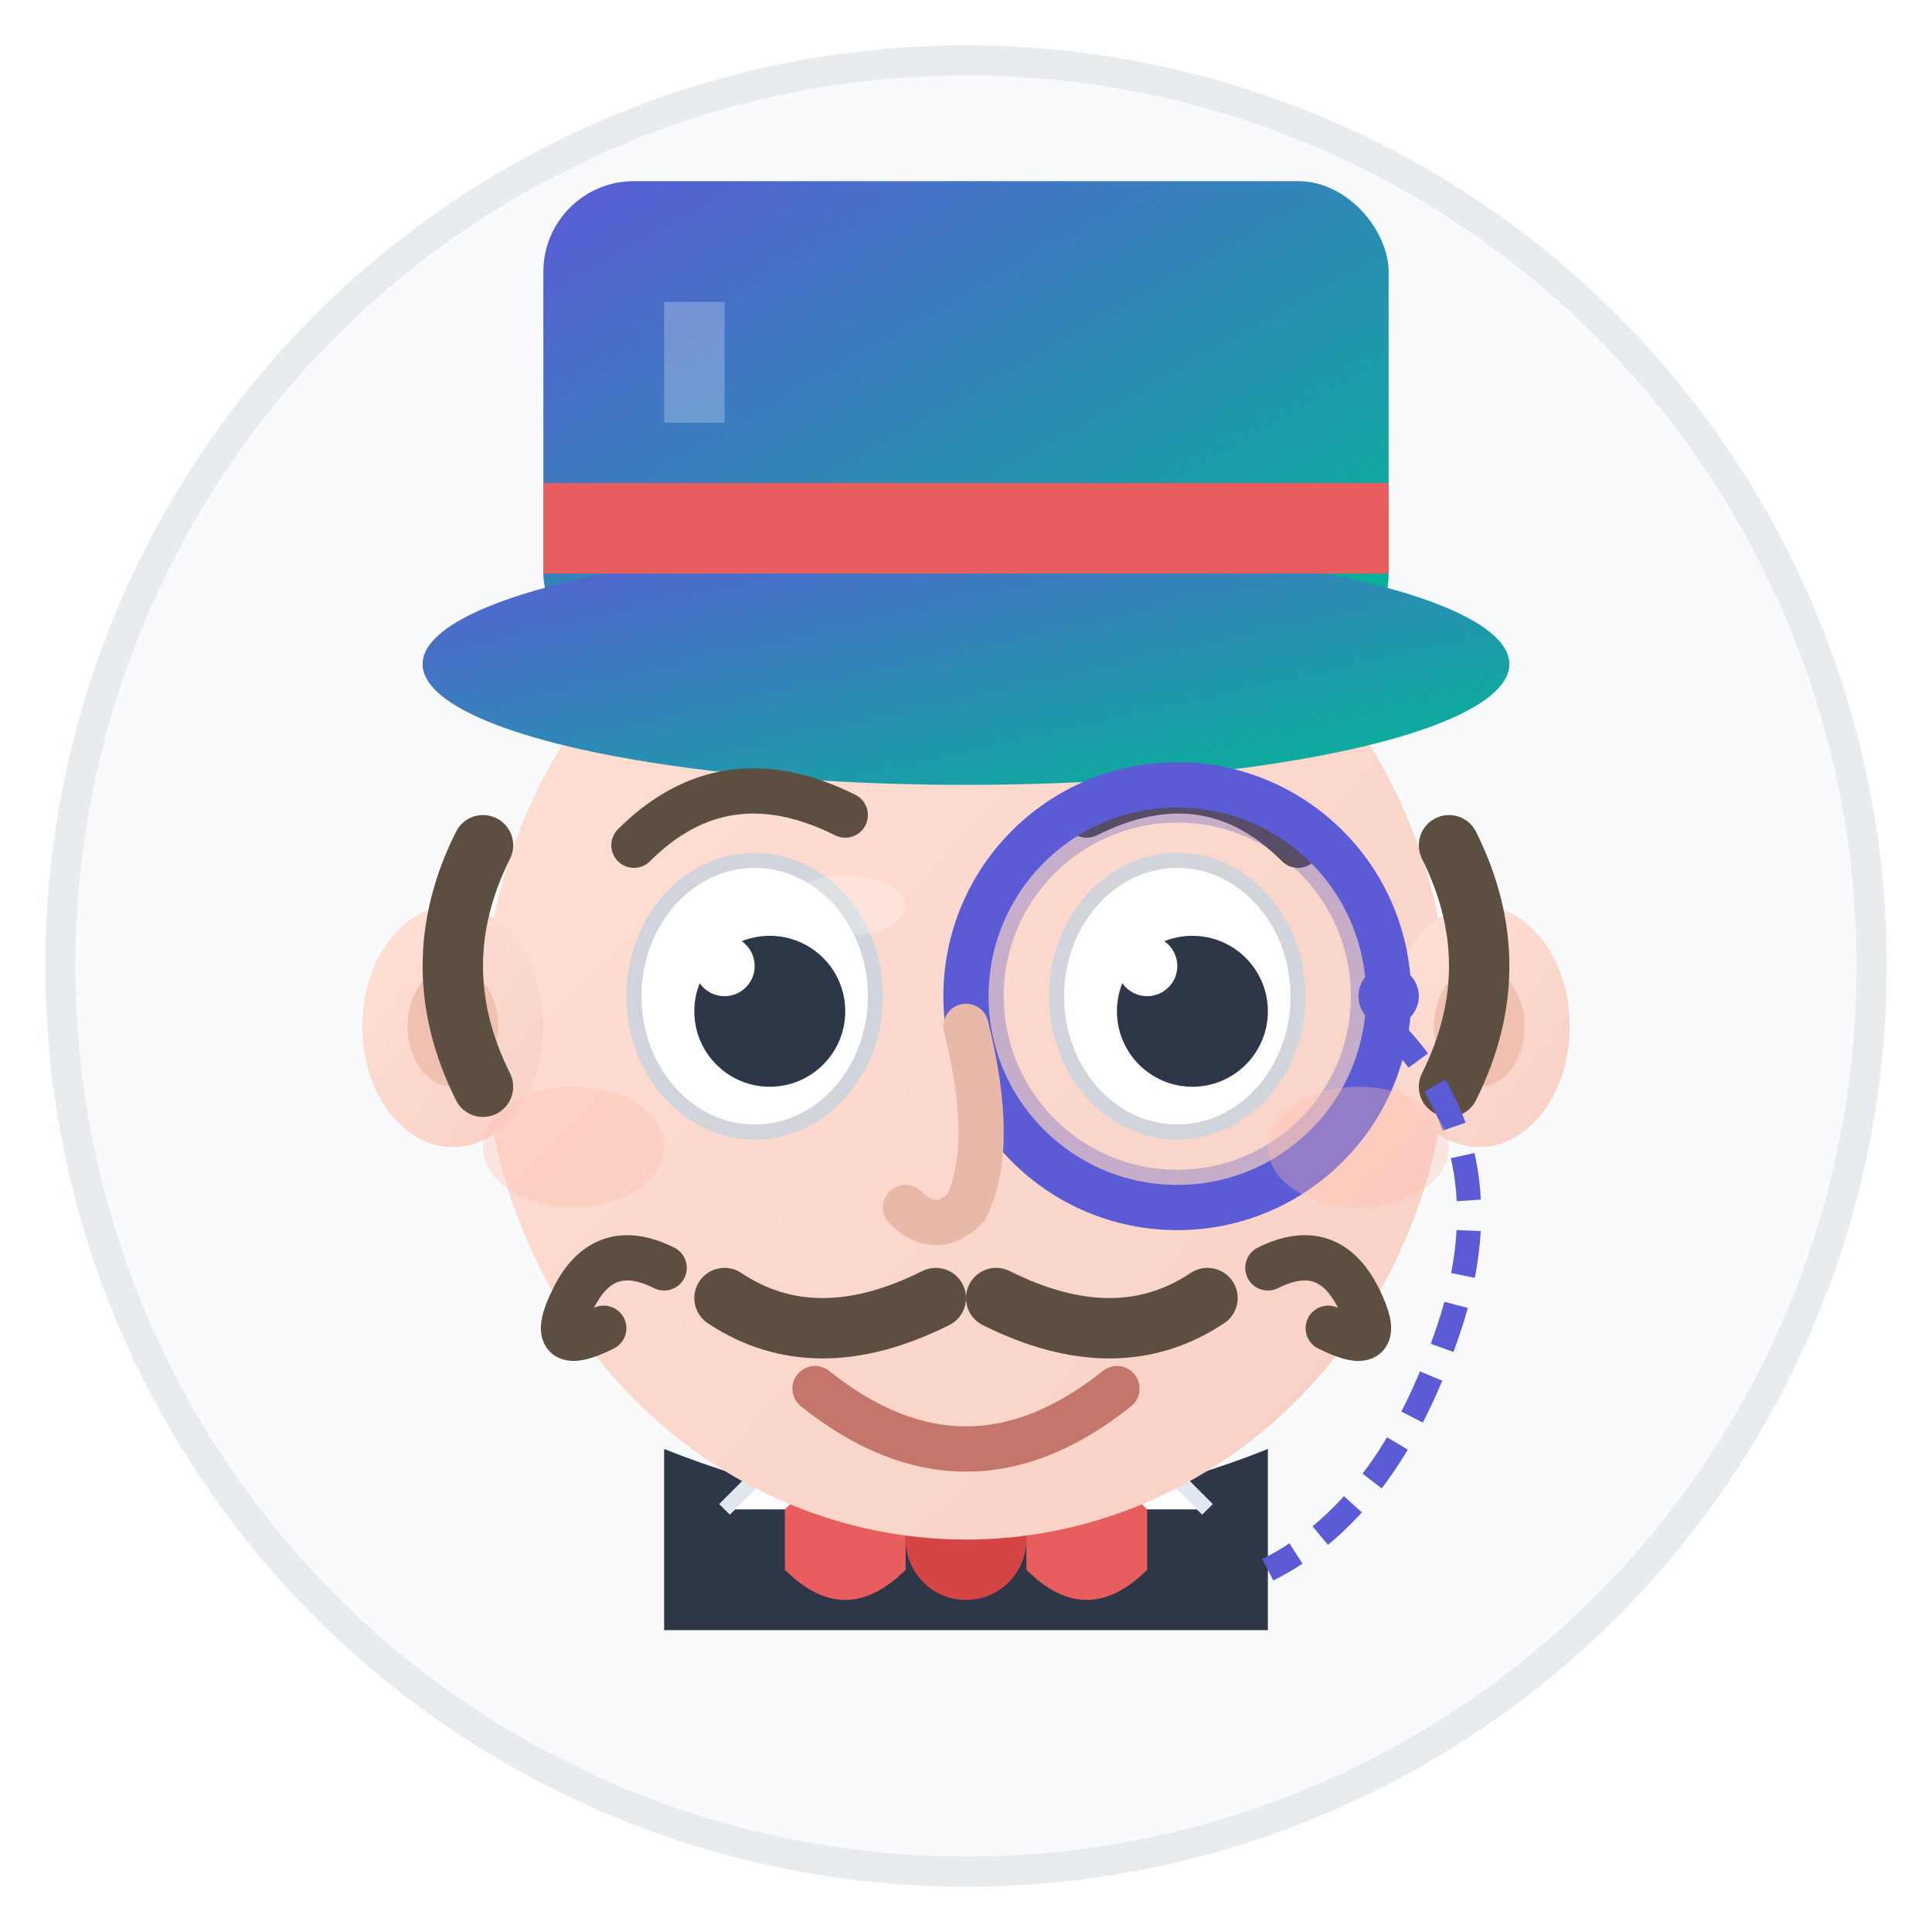 <svg width="64" height="64" viewBox="0 0 64 64" fill="none" xmlns="http://www.w3.org/2000/svg">
  <defs>
    <!-- Face gradient - warm peach skin tone -->
    <linearGradient id="skinGradient" x1="0%" y1="0%" x2="100%" y2="100%">
      <stop offset="0%" stop-color="#FFE0D6"/>
      <stop offset="100%" stop-color="#F8D0C4"/>
    </linearGradient>
    
    <!-- Hat gradient - indigo to teal -->
    <linearGradient id="hatGradient" x1="0%" y1="0%" x2="100%" y2="100%">
      <stop offset="0%" stop-color="#5B5BD6"/>
      <stop offset="100%" stop-color="#00B894"/>
    </linearGradient>
    
    <!-- Shadow filter -->
    <filter id="shadow" x="-20%" y="-20%" width="140%" height="140%">
      <feDropShadow dx="0" dy="1" stdDeviation="1.5" flood-color="#000" flood-opacity="0.1"/>
    </filter>
  </defs>
  
  <!-- Background circle -->
  <circle cx="32" cy="32" r="30" fill="#F8FAFB"/>
  <circle cx="32" cy="32" r="30" stroke="#E8ECEF" stroke-width="1"/>
  
  <!-- Neck/collar area -->
  <path d="M22 54 L22 48 Q32 52, 42 48 L42 54" fill="#2D3748"/>
  
  <!-- Shirt collar -->
  <path d="M24 50 L28 46 L32 50 L36 46 L40 50" fill="white" stroke="#E2E8F0" stroke-width="0.5"/>
  
  <!-- Bow tie - coral -->
  <g filter="url(#shadow)">
    <path d="M26 50 Q28 48, 30 50 L30 52 Q28 54, 26 52 Z" fill="#E85D5D"/>
    <path d="M38 50 Q36 48, 34 50 L34 52 Q36 54, 38 52 Z" fill="#E85D5D"/>
    <circle cx="32" cy="51" r="2" fill="#D64545"/>
  </g>
  
  <!-- Face -->
  <ellipse cx="32" cy="34" rx="16" ry="17" fill="url(#skinGradient)"/>
  
  <!-- Ears -->
  <ellipse cx="15" cy="34" rx="3" ry="4" fill="url(#skinGradient)"/>
  <ellipse cx="15" cy="34" rx="1.5" ry="2" fill="#F0C0B0"/>
  <ellipse cx="49" cy="34" rx="3" ry="4" fill="url(#skinGradient)"/>
  <ellipse cx="49" cy="34" rx="1.5" ry="2" fill="#F0C0B0"/>
  
  <!-- Hair on sides -->
  <path d="M16 28 Q14 32, 16 36" stroke="#5D4E42" stroke-width="2" stroke-linecap="round" fill="none"/>
  <path d="M48 28 Q50 32, 48 36" stroke="#5D4E42" stroke-width="2" stroke-linecap="round" fill="none"/>
  
  <!-- Top hat - indigo to teal gradient -->
  <g filter="url(#shadow)">
    <!-- Hat top -->
    <rect x="18" y="6" width="28" height="16" rx="3" fill="url(#hatGradient)"/>
    <!-- Hat brim -->
    <ellipse cx="32" cy="22" rx="18" ry="4" fill="url(#hatGradient)"/>
    <!-- Hat band - coral accent -->
    <rect x="18" y="16" width="28" height="3" fill="#E85D5D"/>
    <!-- Hat shine -->
    <path d="M22 10 L24 10 L24 14 L22 14" fill="white" opacity="0.25" rx="1"/>
  </g>
  
  <!-- Eyebrows -->
  <path d="M21 28 Q24 25, 28 27" stroke="#5D4E42" stroke-width="1.5" stroke-linecap="round" fill="none"/>
  <path d="M36 27 Q40 25, 43 28" stroke="#5D4E42" stroke-width="1.5" stroke-linecap="round" fill="none"/>
  
  <!-- Left eye -->
  <ellipse cx="25" cy="33" rx="4" ry="4.5" fill="white"/>
  <ellipse cx="25" cy="33" rx="4" ry="4.5" stroke="#D1D5DB" stroke-width="0.5"/>
  <circle cx="25.5" cy="33.5" r="2.5" fill="#2D3748"/>
  <circle cx="24" cy="32" r="1" fill="white"/>
  
  <!-- Right eye -->
  <ellipse cx="39" cy="33" rx="4" ry="4.5" fill="white"/>
  <ellipse cx="39" cy="33" rx="4" ry="4.5" stroke="#D1D5DB" stroke-width="0.5"/>
  <circle cx="39.5" cy="33.5" r="2.5" fill="#2D3748"/>
  <circle cx="38" cy="32" r="1" fill="white"/>
  
  <!-- Monocle on right eye - indigo frame -->
  <g>
    <circle cx="39" cy="33" r="7" stroke="#5B5BD6" stroke-width="1.5" fill="none"/>
    <circle cx="39" cy="33" r="6" stroke="#4B4BC6" stroke-width="0.5" fill="none" opacity="0.3"/>
    <!-- Chain attachment -->
    <circle cx="46" cy="33" r="1" fill="#5B5BD6"/>
    <!-- Chain -->
    <path d="M46 34 Q 50 38, 48 44 Q 46 50, 42 52" stroke="#5B5BD6" stroke-width="0.8" fill="none" stroke-dasharray="1.5 1"/>
  </g>
  
  <!-- Nose -->
  <path d="M32 34 Q33 38, 32 40 Q31 41, 30 40" stroke="#E8B8A8" stroke-width="1.5" stroke-linecap="round" fill="none"/>
  
  <!-- Mustache -->
  <g>
    <!-- Left side -->
    <path d="M24 43 Q27 45, 31 43" stroke="#5D4E42" stroke-width="2" stroke-linecap="round" fill="none"/>
    <path d="M22 42 Q20 41, 19 43 Q18 45, 20 44" stroke="#5D4E42" stroke-width="1.5" stroke-linecap="round" fill="none"/>
    <!-- Right side -->
    <path d="M33 43 Q37 45, 40 43" stroke="#5D4E42" stroke-width="2" stroke-linecap="round" fill="none"/>
    <path d="M42 42 Q44 41, 45 43 Q46 45, 44 44" stroke="#5D4E42" stroke-width="1.5" stroke-linecap="round" fill="none"/>
  </g>
  
  <!-- Smile -->
  <path d="M27 46 Q32 50, 37 46" stroke="#C4766A" stroke-width="1.5" stroke-linecap="round" fill="none"/>
  
  <!-- Rosy cheeks - subtle coral -->
  <ellipse cx="19" cy="38" rx="3" ry="2" fill="#FFBDB0" opacity="0.35"/>
  <ellipse cx="45" cy="38" rx="3" ry="2" fill="#FFBDB0" opacity="0.35"/>
  
  <!-- Subtle face highlight -->
  <ellipse cx="28" cy="30" rx="2" ry="1" fill="white" opacity="0.25"/>
</svg>
